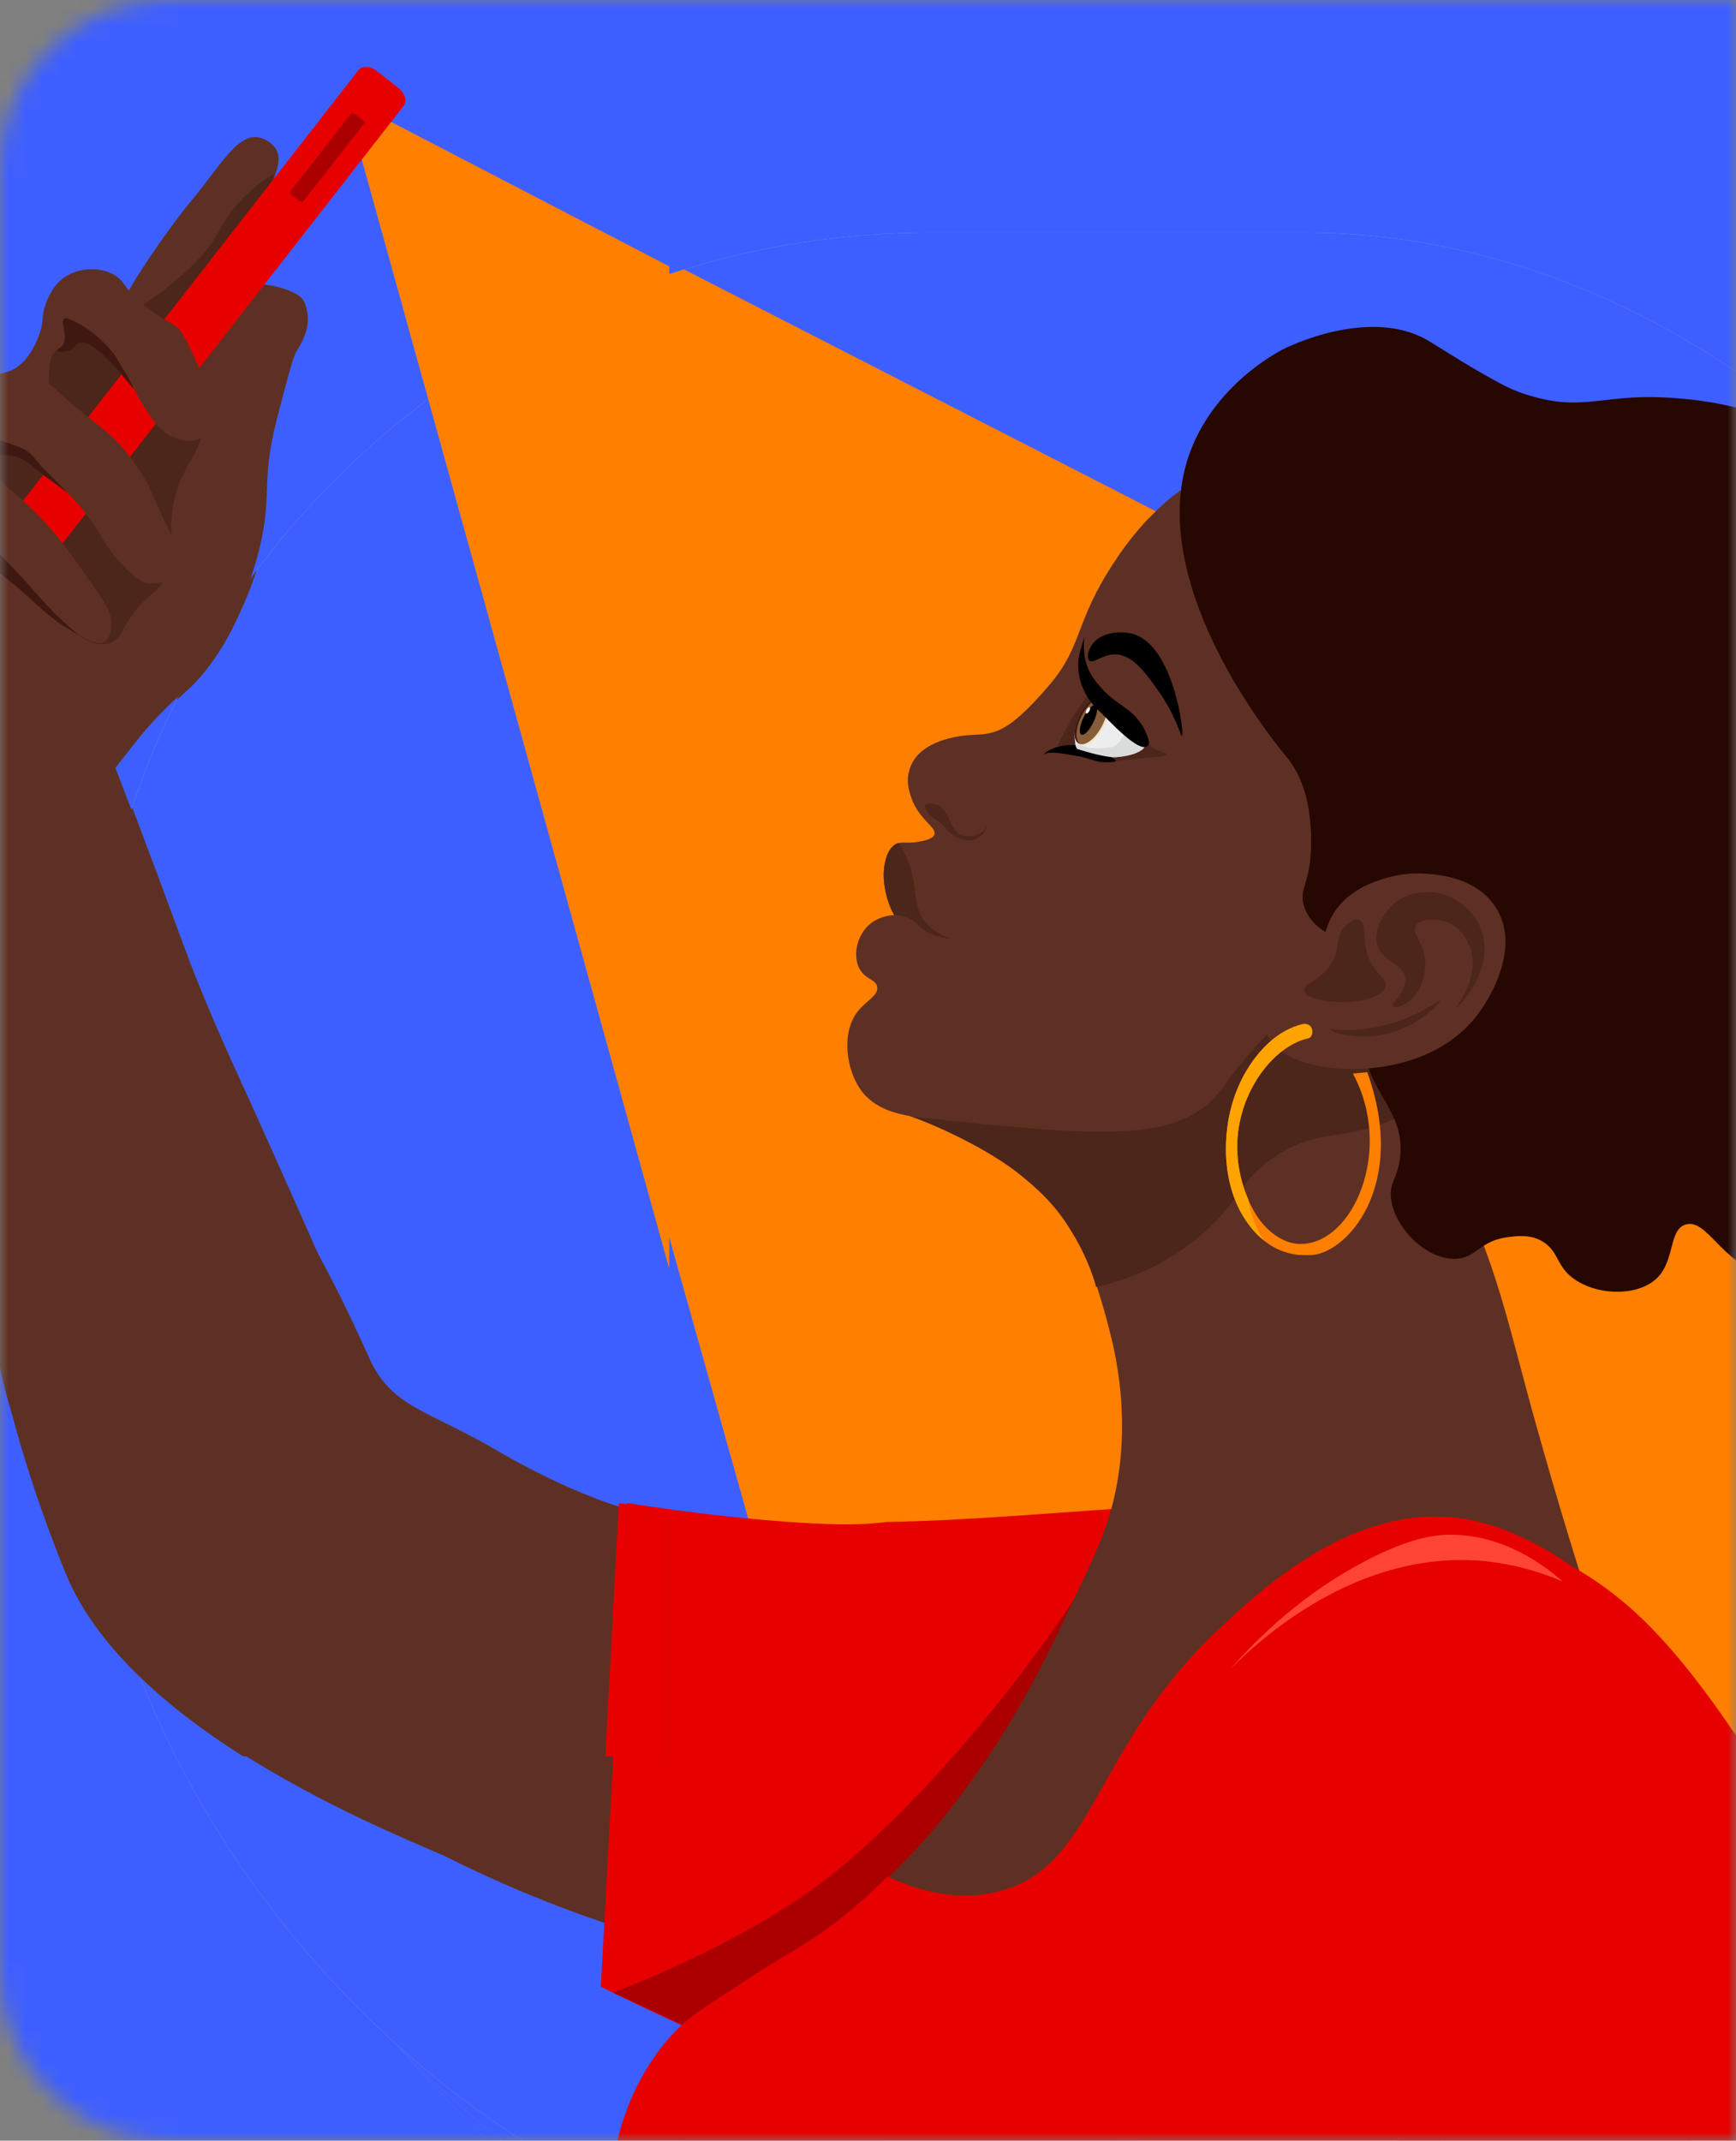 <svg width="103" height="127" viewBox="0 0 103 127" fill="none" xmlns="http://www.w3.org/2000/svg">
<rect x="0" y="0" width="103" height="127" fill="#808080" stroke="none"/>
<mask id="mask0_293_9999" style="mask-type:alpha" maskUnits="userSpaceOnUse" x="0" y="0" width="103" height="127">
<path d="M0 10C0 4.477 4.477 0 10 0H103V127H10C4.477 127 0 122.523 0 117V10Z" fill="#007C92"/>
</mask>
<g mask="url(#mask0_293_9999)">
<rect x="-2.424" y="-2.424" width="109.059" height="133.059" fill="#3E5FFF"/>
<g opacity="0.4">
<g clip-path="url(#clip0_293_9999)">
<rect x="11.184" y="19.942" width="122.119" height="120.533" rx="50" fill="#A8ACB8"/>
<path d="M-14.605 7.362H140.59V160.541H-14.605V7.362Z" fill="#3E5FFF"/>
<path d="M28.41 12.851L164.051 82.369L153.782 166.311L88.135 171.085L27.867 13.515L28.41 12.851Z" fill="#FF7F00"/>
<path d="M27.531 13.591L27.273 14.178L52.828 105.167L96.8 89.722L27.531 13.591Z" fill="#FF7F00"/>
<path d="M100.058 150.1C99.929 150.355 98.454 153.521 96.644 157.861C95.997 159.393 95.454 160.746 94.963 161.946C93.747 162.328 91.962 162.839 89.764 163.324C82.987 164.83 77.658 164.805 71.218 164.754C65.683 164.703 62.553 164.677 58.104 163.937C53.681 163.171 50.085 162.048 47.602 161.154C48.171 159.801 48.482 158.652 48.637 157.861C48.973 156.252 50.008 151.453 47.447 147.725C46.878 146.883 46.8 147.087 45.921 146.015C45.119 145.019 42.455 141.751 42.196 137.105C41.938 132.433 44.214 127.787 47.188 125.616C47.783 125.182 49.439 124.11 50.499 123.421C52.776 121.966 53.344 121.71 54.534 120.893C55.543 120.204 56.992 119.081 58.569 117.472C60.173 118.213 62.579 119.004 65.139 118.366C70.985 116.936 70.726 109.711 78.434 102.614C80.607 100.597 86.427 95.006 93.126 96.308C96.463 96.972 99.231 99.116 99.231 99.116C100.136 99.831 101.558 100.852 102.8 103.227C104.533 106.52 106.525 111.447 107.43 117.702C107.999 121.736 107.844 124.851 107.637 126.765C107.611 126.714 106.628 136.109 100.058 150.1Z" fill="#E60000"/>
<path d="M95.351 155.257C94.937 154.184 94.343 153.495 94.136 153.24C91.058 149.487 90.592 141.726 90.359 139.479C89.945 135.446 88.368 129.701 83.143 122.425C83.039 120.306 83.039 117.855 83.634 117.728C84.565 117.549 86.195 123.191 88.186 127.531C90.385 132.331 94.601 138.56 103.473 144.483C102.206 147.189 100.887 149.895 99.567 152.627C98.041 155.767 96.515 158.882 94.963 161.971C95.636 160.21 96.282 157.682 95.351 155.257Z" fill="#AA0000"/>
<path d="M91.238 96.691C94.031 96.18 96.334 97.482 99.179 99.065C104.766 102.18 108.206 107.694 114.905 118.493C118.94 124.978 121.889 129.752 122.484 130.697C120.803 133.352 118.061 136.926 113.896 140.245C107.171 145.581 100.239 147.419 96.489 148.134C95.402 143.896 93.825 140.704 92.609 138.586C89.738 133.607 86.298 130.212 83.866 127.888C82.676 126.74 81.642 125.821 80.918 125.233C80.323 122.936 79.624 119.081 80.219 114.383C81.047 108.154 84.539 97.891 91.238 96.691Z" fill="#E60000"/>
</g>
</g>
<g opacity="0.4">
<g clip-path="url(#clip1_293_9999)">
<rect x="8.222" y="16.724" width="122.119" height="120.533" rx="50" fill="#A8ACB8"/>
<path d="M-17.567 4.144H137.628V157.323H-17.567V4.144Z" fill="#3E5FFF"/>
<path d="M25.449 9.633L161.089 79.151L150.821 163.093L85.173 167.867L24.906 10.297L25.449 9.633Z" fill="#FF7F00"/>
<path d="M24.57 10.373L24.311 10.96L49.867 101.949L93.838 86.504L24.57 10.373Z" fill="#FF7F00"/>
<path d="M40.167 92.094C43.27 92.579 45.909 92.886 47.901 93.064C52.634 93.498 54.445 93.371 55.583 93.218C66.91 93.064 84.99 90.155 89.182 93.754C92.209 98.477 87.087 106.416 84.423 110.578C77.025 122.168 65.8 127.53 59.54 129.878C54.807 128.091 49.892 126.049 44.874 123.751C42.727 122.781 40.632 121.785 38.615 120.79C39.132 111.216 39.649 101.668 40.167 92.094Z" fill="#E60000"/>
<path d="M97.097 146.882C96.967 147.137 95.493 150.303 93.683 154.643C93.036 156.174 92.493 157.528 92.001 158.727C90.785 159.11 89.001 159.621 86.802 160.106C80.025 161.612 74.697 161.587 68.256 161.536C62.721 161.485 59.591 161.459 55.142 160.719C50.719 159.953 47.124 158.83 44.641 157.936C45.21 156.583 45.52 155.434 45.675 154.643C46.012 153.034 47.046 148.235 44.486 144.507C43.917 143.665 43.839 143.869 42.96 142.797C42.158 141.801 39.494 138.533 39.235 133.887C38.976 129.215 41.252 124.568 44.227 122.398C44.822 121.964 46.477 120.892 47.538 120.203C49.814 118.748 50.383 118.492 51.573 117.675C52.582 116.986 54.03 115.863 55.608 114.254C57.212 114.995 59.617 115.786 62.178 115.148C68.024 113.718 67.765 106.493 75.473 99.396C77.646 97.379 83.466 91.788 90.165 93.09C93.501 93.754 96.269 95.898 96.269 95.898C97.174 96.613 98.597 97.635 99.838 100.009C101.572 103.302 103.563 108.229 104.469 114.484C105.038 118.518 104.882 121.633 104.675 123.547C104.65 123.496 103.667 132.891 97.097 146.882Z" fill="#E60000"/>
<path d="M92.39 152.039C91.976 150.966 91.381 150.277 91.174 150.022C88.096 146.269 87.631 138.508 87.398 136.261C86.984 132.228 85.406 126.483 80.181 119.207C80.078 117.088 80.078 114.637 80.673 114.51C81.604 114.331 83.233 119.973 85.225 124.313C87.424 129.113 91.64 135.342 100.512 141.265C99.244 143.971 97.925 146.677 96.606 149.409C95.08 152.549 93.554 155.664 92.002 158.753C92.674 156.991 93.321 154.464 92.39 152.039Z" fill="#AA0000"/>
<path d="M88.276 93.473C91.07 92.962 93.372 94.264 96.217 95.847C101.804 98.962 105.245 104.476 111.944 115.275C115.979 121.76 118.928 126.534 119.522 127.479C117.841 130.134 115.099 133.708 110.935 137.027C104.21 142.363 97.278 144.201 93.527 144.916C92.441 140.678 90.863 137.486 89.647 135.368C86.776 130.389 83.336 126.994 80.905 124.67C79.715 123.522 78.68 122.603 77.956 122.015C77.361 119.718 76.663 115.863 77.258 111.165C78.085 104.936 81.577 94.673 88.276 93.473Z" fill="#E60000"/>
</g>
</g>
<g clip-path="url(#clip2_293_9999)">
<rect x="5.257" y="13.798" width="122.119" height="120.533" rx="50" fill="#A8ACB8"/>
<path d="M-20.532 1.218H134.663V154.398H-20.532V1.218Z" fill="#3E5FFF"/>
<path d="M22.484 6.707L158.124 76.225L147.855 160.167L82.208 164.942L21.941 7.371L22.484 6.707Z" fill="#FF7F00"/>
<path d="M21.604 7.448L21.346 8.035L46.901 99.023L90.873 83.578L21.604 7.448Z" fill="#FF7F00"/>
<path d="M-5.968 26.748C-5.502 26.11 -4.907 25.727 -4.907 25.727C-4.028 25.166 -3.511 25.395 -2.916 24.808C-2.476 24.4 -2.657 24.221 -2.14 23.608C-1.674 23.072 -1.157 22.766 -0.743 22.536C0.292 21.949 0.421 22.204 1.042 21.77C1.895 21.157 2.232 20.162 2.387 19.779C2.671 18.936 2.464 18.808 2.749 18.043C2.904 17.634 3.24 16.766 4.12 16.307C5.206 15.719 6.862 15.924 7.405 16.817C7.56 17.073 7.586 17.328 7.612 17.532C7.922 16.741 10.224 13.396 11.647 11.737C13.509 9.516 14.595 7.295 16.199 8.443C17.234 9.184 16.51 10.23 16.328 11.098C15.966 12.656 15.553 14.494 15.035 16.97C15.837 16.639 17.699 17.226 18.113 17.66C18.191 17.736 18.372 17.966 18.475 18.528C18.656 19.549 18.087 20.417 17.803 20.876C17.622 21.183 17.285 22.408 16.639 24.885C15.604 28.791 16.51 29.531 15.371 33.361C14.983 34.663 14.544 35.684 14.259 36.297C13.871 37.164 13.302 38.364 12.293 39.666C11.31 40.943 10.819 41.096 9.319 42.679C9.034 42.985 8.776 43.266 8.543 43.547C8.543 43.547 7.12 45.309 6.939 45.564C10.431 54.499 12.656 61.418 15.346 67.213C19.458 76.021 18.889 73.902 21.916 80.591C23.235 83.501 25.381 83.654 29.442 86.029C32.236 87.663 34.279 88.48 35.185 88.837C36.349 89.296 38.961 90.216 43.151 90.879C46.462 91.415 51.842 91.977 58.904 91.339C72.742 87.867 84.899 88.224 87.718 93.458C91.391 100.249 80.114 116.511 65.422 119.396C58.231 120.8 52.023 118.681 48.609 117.15C42.737 116.282 34.952 114.392 26.623 110.231C24.761 109.286 8.026 103.134 3.965 93.381C2.387 89.577 1.352 86.258 0.68 83.757C-0.924 78.778 -3.045 66.396 -5.813 45.436C-6.614 41.53 -7.416 37.624 -8.244 33.692C-8.244 33.641 -8.089 29.761 -5.968 26.748Z" fill="#5E3023"/>
<path d="M37.202 89.169C40.306 89.654 42.944 89.96 44.936 90.139C49.67 90.573 51.48 90.445 52.618 90.292C63.945 90.139 82.026 87.23 86.218 90.828C89.244 95.551 84.123 103.491 81.459 107.653C74.061 119.243 62.835 124.604 56.576 126.953C51.842 125.166 46.928 123.124 41.91 120.826C39.763 119.856 37.668 118.86 35.65 117.864C36.168 108.291 36.685 98.743 37.202 89.169Z" fill="#E60000"/>
<path d="M65.785 91.671C61.517 98.615 57.43 103.363 54.585 106.35C52.929 108.086 51.481 109.439 50.188 110.537C45.092 114.954 36.996 117.966 36.375 118.222C40.566 120.162 45.79 122.587 49.981 124.528C55.231 113.575 60.508 102.623 65.785 91.671Z" fill="#AA0000"/>
<path d="M15.423 14.213C16.044 12.681 16.303 11.303 16.432 10.332C15.889 10.664 15.009 11.252 14.182 12.222C13.483 13.013 13.225 13.626 12.889 14.188C12.889 14.188 11.078 17.251 4.948 20.085C4.586 20.264 4.405 20.34 4.068 20.493C3.629 20.698 3.422 20.8 3.396 20.825C2.723 21.208 3.163 22.332 2.775 23.48C2.309 24.859 1.171 24.782 -0.484 27.106C-0.691 27.412 -0.872 27.667 -0.976 27.846C-1.674 28.765 -2.372 30.042 -1.984 31.088C-1.519 32.339 -0.019 31.931 1.714 33.463C3.654 35.199 3.603 37.394 5.465 38.084C6.086 38.313 6.448 38.211 6.577 38.16C7.25 37.956 7.276 37.369 8.026 36.373C8.957 35.148 9.629 35.173 10.069 33.999C10.664 32.467 10.121 32.007 10.38 30.195C10.768 27.514 12.164 27.182 12.294 24.782C12.371 23.098 11.699 23.174 11.725 21.591C11.776 18.86 13.897 17.915 15.423 14.213Z" fill="#4C251B"/>
<path d="M0.939 31.701L2.258 32.722C2.646 33.029 3.138 33.029 3.345 32.773L24.27 6.273C24.477 5.992 24.348 5.533 23.96 5.227L22.641 4.205C22.253 3.899 21.761 3.899 21.554 4.154L0.655 30.629C0.422 30.935 0.551 31.395 0.939 31.701Z" fill="#E60000"/>
<path d="M2.749 22.689C3.215 22.842 3.06 22.97 5.155 24.629C6.112 25.395 6.396 25.574 6.914 26.084C7.638 26.799 8.078 27.463 8.414 27.948C9.138 29.02 8.957 29.046 10.276 31.701C10.819 32.824 11.026 33.182 10.871 33.616C10.639 34.28 9.733 34.688 8.983 34.611C8.673 34.586 8.259 34.458 7.379 33.539C6.19 32.314 6.138 31.675 5.026 30.297C4.327 29.429 3.681 28.867 3.318 28.561C2.93 28.229 1.973 27.438 0.525 26.646C-1.467 25.548 -2.165 25.651 -2.269 25.165C-2.424 24.119 0.706 21.949 2.749 22.689Z" fill="#5E3023"/>
<path d="M5.699 16C6.397 16 7.018 16.46 7.147 16.562C7.587 16.894 7.535 17.073 8.13 17.66C8.57 18.094 8.958 18.349 9.346 18.604C9.915 18.987 10.148 19.064 10.406 19.242C10.846 19.523 11.105 19.881 11.958 21.796C12.993 24.093 13.045 24.527 12.89 25.012C12.838 25.14 12.631 25.702 12.114 25.982C11.338 26.391 10.458 25.957 10.251 25.855C9.63 25.548 9.32 25.114 8.777 24.297C7.846 22.919 7.923 22.434 7.122 21.642C6.785 21.311 6.785 21.413 5.828 20.723C4.302 19.625 3.552 19.089 3.474 18.502C3.267 17.404 4.483 16 5.699 16Z" fill="#5E3023"/>
<path d="M-2.191 26.646C-1.725 26.85 -1.699 26.978 0.215 28.689C1.534 29.863 1.586 29.863 2.129 30.399C2.983 31.241 3.552 31.956 3.991 32.518C4.276 32.875 4.741 33.539 5.647 34.816C6.397 35.888 6.733 36.373 6.681 37.088C6.681 37.267 6.655 37.879 6.268 38.084C6.086 38.186 5.673 38.288 4.535 37.522C3.267 36.679 2.646 35.837 1.534 34.637C0.758 33.794 0.318 33.335 -0.354 32.799C-2.268 31.241 -3.096 31.497 -4.389 30.195C-4.544 30.016 -6.433 28.076 -5.838 27.003C-5.346 26.161 -3.458 26.11 -2.191 26.646Z" fill="#5E3023"/>
<path d="M8.053 23.097C7.717 22.459 7.432 21.948 7.2 21.566C7.019 21.259 6.915 21.055 6.708 20.825C6.424 20.493 6.191 20.264 5.958 20.059C5.467 19.625 5.027 19.345 4.613 19.14C4.199 18.936 3.966 18.808 3.863 18.91C3.578 19.115 4.173 20.008 3.734 20.519C3.578 20.698 3.397 20.723 3.423 20.8C3.449 20.902 3.889 20.927 4.251 20.749C4.561 20.595 4.535 20.417 4.742 20.34C5.337 20.085 6.501 21.31 7.148 22.025C7.536 22.485 7.846 22.868 8.053 23.097Z" fill="#3F1812"/>
<path d="M78.483 99.483C79.647 99.1 82.311 98.589 87.665 97.568C90.381 97.058 92.761 96.649 94.701 96.317C92.942 90.93 91.7 86.539 90.873 83.578C89.295 77.757 88.519 74.03 85.855 69.179C84.794 67.239 83.785 65.732 83.087 64.762C82.363 62.209 80.293 60.09 77.81 58.482C76.698 57.767 73.594 55.342 70.051 55.214C64.929 55.01 59.653 59.426 56.962 66.09C61.075 68.209 63.998 71.553 65.86 79.059C66.222 80.463 67.386 85.39 65.627 90.522C65.24 91.645 64.671 92.871 63.507 95.322C62.575 97.287 61.618 99.304 60.299 101.551C59.756 102.495 57.997 105.406 55.617 108.265C53.6 110.691 49.927 114.469 44.03 117.992C54.842 120.851 60.635 118.962 63.946 116.613C71.008 111.661 70.413 102.138 78.483 99.483Z" fill="#5E3023"/>
<path d="M85.337 47.479C85.389 47.504 85.415 47.555 85.518 47.657C86.656 48.857 89.864 52.891 88.958 58.048C88.312 61.724 85.803 64.839 82.88 66.294C79.879 67.8 78.017 66.779 75.224 68.924C73.49 70.251 73.542 71.145 71.783 72.804C69.533 74.923 67.024 75.919 65.032 76.353C64.825 75.536 64.334 74.285 63.558 73.034C62.549 71.349 61.359 70.379 60.584 69.741C58.618 68.132 55.229 66.6 53.677 66.115C59.419 61.648 65.731 58.635 69.559 55.801C77.939 49.7 83.345 46.023 85.337 47.479Z" fill="#4C251B"/>
<path d="M94.131 143.956C94.002 144.211 92.528 147.377 90.717 151.717C90.07 153.249 89.527 154.602 89.036 155.802C87.82 156.185 86.035 156.696 83.837 157.181C77.06 158.687 71.732 158.661 65.291 158.61C59.756 158.559 56.626 158.534 52.177 157.793C47.754 157.027 44.159 155.904 41.676 155.011C42.245 153.657 42.555 152.509 42.71 151.717C43.046 150.109 44.081 145.309 41.52 141.582C40.951 140.739 40.874 140.944 39.994 139.871C39.192 138.876 36.528 135.608 36.27 130.961C36.011 126.289 38.287 121.643 41.262 119.473C41.857 119.039 43.512 117.967 44.572 117.277C46.849 115.822 47.418 115.567 48.608 114.75C49.616 114.061 51.065 112.937 52.643 111.329C54.246 112.069 56.652 112.861 59.213 112.222C65.058 110.793 64.8 103.568 72.508 96.471C74.68 94.454 80.5 88.863 87.199 90.165C90.536 90.828 93.304 92.973 93.304 92.973C94.209 93.688 95.632 94.709 96.873 97.083C98.606 100.377 100.598 105.304 101.503 111.559C102.072 115.592 101.917 118.707 101.71 120.622C101.684 120.571 100.701 129.966 94.131 143.956Z" fill="#E60000"/>
<path d="M89.424 149.113C89.011 148.041 88.416 147.352 88.209 147.096C85.131 143.343 84.665 135.582 84.432 133.336C84.019 129.302 82.441 123.558 77.216 116.282C77.112 114.163 77.112 111.712 77.707 111.584C78.638 111.406 80.268 117.048 82.26 121.388C84.458 126.187 88.674 132.417 97.546 138.34C96.279 141.046 94.96 143.752 93.641 146.484C92.115 149.624 90.588 152.738 89.037 155.828C89.709 154.066 90.356 151.538 89.424 149.113Z" fill="#AA0000"/>
<path d="M92.607 139.616C94.495 138.978 96.746 138.007 99.074 136.476C104.635 132.799 107.558 128 108.929 125.268C115.136 136.629 119.818 145.462 122.637 150.594C123.362 151.896 124.758 154.474 124.5 157.742C124.319 160.167 123.31 162.031 121.939 164.125C120.594 166.193 118.576 168.899 115.705 171.937C113.998 172.013 109.782 171.937 105.462 169.333C102.333 167.443 100.548 165.018 99.643 163.614C100.677 160.908 101.712 158.176 102.747 155.47C102.203 154.576 101.66 153.683 101.091 152.789C98.272 148.271 95.452 143.879 92.607 139.616Z" fill="#5E3023"/>
<path d="M85.311 90.547C88.105 90.037 90.407 91.339 93.252 92.922C98.839 96.036 102.279 101.551 108.978 112.35C113.014 118.835 115.962 123.609 116.557 124.553C114.876 127.208 112.134 130.783 107.97 134.101C101.245 139.437 94.312 141.275 90.562 141.99C89.476 137.752 87.898 134.561 86.682 132.442C83.811 127.464 80.371 124.068 77.939 121.745C76.75 120.596 75.715 119.677 74.991 119.09C74.396 116.792 73.698 112.937 74.292 108.24C75.12 102.01 78.612 91.747 85.311 90.547Z" fill="#E60000"/>
<path d="M92.735 93.841C91.701 92.921 89.14 90.93 85.752 91.058C85.183 91.083 83.734 91.186 81.044 92.59C79.052 93.636 76.052 95.526 73 99.023C74.474 97.543 80.475 91.773 88.312 92.641C89.994 92.845 91.468 93.279 92.735 93.841Z" fill="#FF4436"/>
<path d="M77.061 25.65C74.552 26.365 70.801 28.356 69.249 29.709C68.551 30.322 67.93 30.986 67.93 30.986C67.749 31.19 66.947 32.058 66.171 33.258C63.74 36.883 64.283 38.262 62.266 40.636C59.524 43.853 58.826 43.496 57.351 43.623C56.032 43.751 54.273 44.287 53.937 45.768C53.704 46.508 54.092 47.402 54.17 47.58C54.661 48.704 55.592 49.112 55.437 49.521C55.334 49.776 54.868 49.878 54.403 49.955C53.73 50.057 53.471 49.904 53.135 50.082C52.773 50.287 52.644 50.721 52.54 51.027C52.178 52.355 52.799 53.759 53.057 54.295C52.799 54.295 52.204 54.371 51.661 54.78C50.807 55.469 50.574 56.746 51.014 57.512C51.376 58.124 51.971 58.099 52.049 58.558C52.126 59.069 51.376 59.375 50.885 60.014C49.902 61.264 50.186 63.511 51.143 64.762C52.1 65.987 53.704 66.192 54.791 66.319C64.671 67.366 69.793 67.902 72.25 64.89C72.871 64.149 73.931 62.439 76.207 60.396C76.751 59.911 77.242 59.528 77.552 59.273C78.587 58.252 81.018 56.158 84.407 56.005C89.528 55.776 94.805 60.116 96.564 66.83C97.133 66.626 108.462 62.26 110.402 51.257C112.29 40.56 103.651 33.054 101.582 31.267C92.503 23.302 80.786 24.578 77.061 25.65Z" fill="#5E3023"/>
<path d="M64.621 39.181C64.44 39.002 64.595 38.492 64.853 38.16C65.397 37.496 66.509 37.42 67.181 37.598C69.665 38.262 70.285 43.623 70.13 43.675C70.052 43.7 69.794 42.449 68.604 40.815C67.906 39.845 67.156 38.824 66.147 38.824C65.397 38.824 64.853 39.411 64.621 39.181Z" fill="black"/>
<path d="M58.593 48.934C58.541 49.061 58.412 49.521 57.998 49.725C57.429 50.031 56.757 49.674 56.627 49.597C56.11 49.316 56.162 49.01 55.515 48.627C55.464 48.602 55.282 48.499 55.127 48.295C55.075 48.219 54.817 47.912 54.894 47.759C54.972 47.632 55.282 47.657 55.489 47.708C56.395 47.963 56.265 49.316 57.145 49.572C57.481 49.674 57.947 49.597 58.283 49.367C58.412 49.214 58.516 49.036 58.593 48.934Z" fill="#4C251B"/>
<path d="M66.184 42.459C66.953 42.343 67.444 44.138 68.959 44.612C69.1 44.664 69.247 44.687 69.237 44.745C69.239 44.922 68.162 44.902 65.771 45.209C65.494 45.254 65.187 45.295 65.006 45.118C64.671 44.77 65.181 43.842 65.324 43.509C65.699 42.857 65.877 42.5 66.184 42.459Z" fill="#4C251B"/>
<path d="M64.729 41.609C64.729 41.609 67.117 44.116 67.684 44.324C68.051 44.47 67.07 44.968 65.817 44.92C65.189 44.91 64.537 44.482 63.841 44.521C62.096 44.544 64.729 41.609 64.729 41.609Z" fill="#EDEDEE"/>
<path d="M64.011 44.115C63.647 43.931 63.672 43.163 64.068 42.401C64.463 41.639 65.079 41.17 65.444 41.355C65.808 41.539 65.782 42.306 65.387 43.068C64.991 43.83 64.375 44.299 64.011 44.115Z" fill="#3F1812"/>
<path opacity="0.37" d="M64.125 44.164C63.761 43.98 63.786 43.213 64.182 42.451C64.578 41.689 65.194 41.22 65.558 41.404C65.922 41.589 65.897 42.356 65.501 43.118C65.105 43.88 64.489 44.348 64.125 44.164Z" fill="#FFD07D"/>
<path d="M64.158 43.585C63.996 43.509 64.053 43.056 64.285 42.575C64.518 42.094 64.839 41.766 65.001 41.843C65.164 41.919 65.107 42.371 64.874 42.853C64.641 43.334 64.321 43.662 64.158 43.585Z" fill="black"/>
<path d="M64.449 42.325C64.407 42.301 64.417 42.203 64.473 42.104C64.529 42.006 64.608 41.945 64.651 41.968C64.693 41.992 64.682 42.091 64.627 42.189C64.571 42.288 64.492 42.348 64.449 42.325Z" fill="white"/>
<path d="M62.743 44.26C63.021 43.652 63.458 42.802 64.123 41.84C64.663 41.095 65.136 40.577 65.19 40.615C65.244 40.653 65.15 41.053 64.715 41.518C63.995 42.264 63.589 43.296 63.83 44.223C63.82 44.281 63.904 44.323 64.763 44.577C65.706 44.872 66.345 45.002 66.341 45.031C66.336 45.06 64.915 44.748 63.871 44.526C63.758 44.478 62.86 44.278 62.743 44.26Z" fill="#4C251B"/>
<path d="M64.024 44.876C63.438 44.784 62.081 44.453 61.87 44.834C62.038 44.535 62.921 44.081 63.916 44.237C64.239 44.287 66.779 45.1 66.073 45.197C65.065 45.305 64.668 44.976 64.024 44.876Z" fill="black"/>
<path d="M66.693 43.576C66.693 43.576 66.435 44.246 65.881 44.337C65.296 44.423 64.609 44.405 64.414 44.315C64.218 44.225 63.788 44.098 63.788 44.098C63.788 44.098 63.825 44.43 63.971 44.453C64.03 44.462 65.652 45.012 66.329 44.911C67.005 44.81 67.355 44.687 67.549 44.599C67.743 44.511 67.811 44.462 67.888 44.356C68.081 44.09 67.736 44.184 67.736 44.184L66.693 43.576Z" fill="#DADBDB"/>
<path d="M66.902 42.098C66.123 41.531 65.849 41.37 65.416 40.887C65.186 40.644 64.905 40.333 64.673 39.912C64.262 39.107 64.275 38.28 64.339 37.697C64.26 38.188 64.039 38.628 63.985 39.152C63.887 40.322 64.368 41.434 65.261 42.226C65.654 42.583 67.763 44.958 68.161 44.161C68.243 44.026 67.922 42.85 66.902 42.098Z" fill="black"/>
<path d="M53.316 50.006C53.265 50.031 53.187 50.057 53.11 50.108C52.903 50.235 52.799 50.414 52.748 50.491C52.411 51.078 52.437 51.997 52.437 51.997C52.437 52.227 52.463 52.967 52.825 53.835C52.903 54.014 52.98 54.193 53.058 54.295C53.187 54.295 53.394 54.32 53.627 54.371C54.144 54.524 54.429 54.831 54.584 54.984C54.894 55.265 55.438 55.597 56.446 55.699C55.438 55.341 54.972 54.856 54.739 54.473C54.118 53.478 54.506 52.482 53.756 50.797C53.575 50.44 53.42 50.159 53.316 50.006Z" fill="#4C251B"/>
<path d="M110.661 51.129C112.161 40.636 104.22 33.156 102.643 31.701C102.306 31.395 102.048 31.165 101.867 31.012C101.505 30.68 89.917 21.412 77.294 25.421C76.208 25.778 74.604 26.365 72.793 27.463C77.087 32.671 77.579 36.015 77.139 38.134C76.958 38.977 76.544 40.202 76.751 41.989C77.035 44.313 78.044 44.696 78.613 46.968C79.493 50.389 77.915 52.508 78.924 53.172C80.01 53.861 81.64 51.359 84.666 51.589C86.14 51.716 87.925 52.457 88.778 53.912C89.917 55.852 89.011 58.405 88.235 60.626C87.33 63.154 86.502 63.588 86.606 65.324C86.709 67.239 87.822 68.668 88.158 69.051C89.115 70.174 90.227 70.711 90.796 70.966C91.081 70.353 91.572 69.511 92.451 68.872C93.409 68.158 94.236 67.979 95.788 67.647C96.771 67.443 98.116 67.085 99.642 66.371C105.229 63.664 109.704 57.818 110.661 51.129Z" fill="#010621"/>
<path d="M77.423 53.912C78.25 55.98 80.94 55.597 81.665 57.614C82.156 58.992 80.94 59.324 80.915 61.494C80.837 64.711 83.449 65.707 83.061 68.745C82.88 70.021 82.389 70.174 82.544 71.195C82.829 73.034 84.846 74.872 86.527 74.668C87.64 74.54 87.847 73.595 89.502 73.391C89.942 73.34 90.743 73.212 91.468 73.621C92.347 74.132 92.321 74.795 92.942 75.484C94.08 76.71 96.537 77.016 97.934 76.123C99.486 75.153 98.891 73.008 100.004 72.651C101.271 72.242 102.202 75.025 104.608 75.51C107.194 76.046 110.402 73.672 111.695 71.042C112.807 68.796 111.747 67.902 112.833 65.834C114.359 62.975 117.023 63.613 119.403 61.213C122.559 58.022 122.921 51.691 120.851 47.58C119.17 44.261 116.687 44.134 115.73 40.509C114.98 37.675 116.299 37.062 115.626 34.305C114.566 30.016 110.427 27.539 108.591 26.442C104.711 24.118 100.883 23.735 99.564 23.633C95.192 23.25 94.132 24.476 90.795 23.48C89.812 23.199 89.14 22.816 88.804 22.638C86.709 21.489 85.286 20.519 84.613 20.136C81.199 18.247 76.44 20.544 76.078 20.748C75.793 20.902 71.629 23.046 70.361 27.59C68.421 34.637 74.707 42.908 76.181 44.721C76.207 44.747 76.284 44.849 76.414 45.002C77.319 46.176 77.707 47.631 77.785 49.393C77.914 52.508 76.931 52.635 77.423 53.912Z" fill="#260702"/>
<path d="M79.104 54.218C80.346 52.176 83.217 51.87 83.501 51.844C83.863 51.819 87.329 51.538 88.778 53.886C90.278 56.312 88.235 59.375 87.924 59.835C86.14 62.516 83.165 63.077 82.363 63.23C79.828 63.715 75.974 63.333 75.172 61.341C74.81 60.448 75.043 59.146 75.742 58.38C76.337 57.716 76.88 57.946 77.63 57.282C78.69 56.337 78.38 55.393 79.104 54.218Z" fill="#5E3023"/>
<path d="M79.881 54.882C79.234 55.444 79.519 56.133 79.079 57.001C78.484 58.176 77.294 58.303 77.398 58.788C77.501 59.273 78.743 59.401 79.027 59.426C80.269 59.554 82.054 59.248 82.209 58.507C82.312 57.997 81.588 57.869 81.174 56.746C80.786 55.648 81.097 54.806 80.683 54.601C80.372 54.448 79.933 54.831 79.881 54.882Z" fill="#4C251B"/>
<path d="M82.648 59.733C82.493 59.529 83.476 58.865 83.372 58.022C83.269 57.129 82.001 57.078 81.717 56.057C81.406 54.984 82.441 53.886 82.493 53.81C83.631 52.61 85.364 52.967 85.493 53.019C86.709 53.325 87.614 54.295 87.95 55.367C88.649 57.665 86.424 59.835 86.373 59.835C86.347 59.809 87.769 58.073 87.278 56.363C87.226 56.21 86.916 55.188 85.959 54.755C85.26 54.448 84.251 54.474 83.993 54.933C83.734 55.418 84.51 55.878 84.562 57.103C84.562 57.231 84.588 58.431 83.786 59.248C83.372 59.631 82.777 59.861 82.648 59.733Z" fill="#4C251B"/>
<path d="M78.923 61.086C78.923 61.188 80.449 61.724 82.131 61.367C84.148 60.933 85.493 59.478 85.441 59.376C85.39 59.273 84.07 60.448 81.794 60.907C80.139 61.265 78.923 61.01 78.923 61.086Z" fill="#4C251B"/>
<path d="M72.818 66.881C73.051 65.069 73.801 63.435 74.888 62.26C75.612 61.469 76.439 60.958 77.319 60.754C77.992 60.677 77.966 61.52 77.629 61.596C75.741 62.005 73.827 64.328 73.465 67.111C73.232 68.745 73.646 70.455 74.319 71.706C74.939 72.906 76.026 73.774 77.112 73.8C80.268 73.876 82.725 68.234 80.268 63.69C80.552 63.664 80.837 63.639 81.121 63.613C83.579 70.379 79.854 74.463 77.707 74.463C77.448 74.463 77.19 74.463 76.931 74.438C75.56 74.259 74.37 73.34 73.62 71.885C72.844 70.481 72.585 68.694 72.818 66.881Z" fill="#FF7F00"/>
<path d="M72.819 66.881C73.051 65.069 73.802 63.435 74.888 62.26C75.612 61.469 76.44 60.958 77.319 60.754C77.992 60.677 77.966 61.52 77.63 61.596C75.741 62.005 73.827 64.328 73.465 67.111C73.284 68.515 73.543 69.97 74.06 71.145C74.189 71.987 74.5 72.83 74.965 73.57C74.422 73.136 73.983 72.574 73.594 71.885C72.844 70.481 72.586 68.694 72.819 66.881Z" fill="#FFA300"/>
</g>
<g clip-path="url(#clip3_293_9999)">
<path d="M22.192 6.707L156.07 76.225L145.935 160.167L81.14 164.941L21.655 7.371L22.192 6.707Z" fill="#FF7F00"/>
<path d="M21.323 7.448L21.068 8.035L46.291 99.023L89.692 83.578L21.323 7.448Z" fill="#FF7F00"/>
<path d="M-5.891 26.748C-5.432 26.11 -4.845 25.727 -4.845 25.727C-3.977 25.165 -3.466 25.395 -2.879 24.808C-2.445 24.399 -2.624 24.221 -2.113 23.608C-1.653 23.072 -1.143 22.765 -0.734 22.536C0.287 21.948 0.414 22.204 1.027 21.77C1.87 21.157 2.202 20.161 2.355 19.778C2.636 18.936 2.431 18.808 2.712 18.042C2.865 17.634 3.197 16.766 4.065 16.306C5.137 15.719 6.771 15.923 7.307 16.817C7.461 17.072 7.486 17.328 7.512 17.532C7.818 16.74 10.09 13.396 11.494 11.736C13.332 9.515 14.405 7.294 15.988 8.443C17.009 9.184 16.294 10.23 16.115 11.098C15.758 12.656 15.349 14.494 14.839 16.97C15.63 16.638 17.468 17.225 17.877 17.659C17.953 17.736 18.132 17.966 18.234 18.527C18.413 19.549 17.851 20.417 17.57 20.876C17.392 21.183 17.06 22.408 16.422 24.884C15.4 28.791 16.294 29.531 15.171 33.36C14.788 34.662 14.354 35.684 14.073 36.296C13.69 37.164 13.128 38.364 12.133 39.666C11.162 40.943 10.677 41.096 9.197 42.679C8.916 42.985 8.661 43.266 8.431 43.547C8.431 43.547 7.027 45.308 6.848 45.564C10.294 54.499 11.418 57.884 14.073 63.679C16.451 68.869 18.643 73.902 21.63 80.591C22.932 83.501 25.051 83.654 29.059 86.028C31.816 87.662 33.833 88.479 34.727 88.837C35.875 89.296 38.454 90.215 42.59 90.879C45.858 91.415 51.168 91.977 58.138 91.339C71.796 87.867 83.795 88.224 86.578 93.458C90.203 100.249 79.072 116.511 64.571 119.396C57.474 120.8 51.347 118.681 47.977 117.149C42.181 116.281 34.497 114.392 26.276 110.231C24.438 109.286 7.92 103.134 3.912 93.381C2.355 89.577 1.333 86.258 0.67 83.756C-0.913 78.778 -2.113 67.086 -4.845 46.126C-5.636 42.219 -7.321 37.624 -8.138 33.692C-8.138 33.641 -7.985 29.761 -5.891 26.748Z" fill="#5E3023"/>
<path d="M36.718 89.169C39.781 89.654 42.385 89.96 44.351 90.139C49.023 90.573 50.81 90.445 51.933 90.292C54.231 90.011 55.865 89.501 56.401 89.347C60.894 88.02 80.884 84.19 85.097 90.828C88.084 95.551 83.029 103.491 80.399 107.652C73.098 119.243 62.018 124.604 55.84 126.953C51.167 125.166 46.317 123.123 41.364 120.826C39.245 119.856 37.177 118.86 35.186 117.864C35.696 108.291 36.207 98.742 36.718 89.169Z" fill="#E60000"/>
<path d="M64.929 91.67C60.717 98.615 56.683 103.363 53.875 106.35C52.241 108.086 50.811 109.439 49.535 110.537C44.505 114.954 36.514 117.966 35.902 118.222C40.038 120.162 45.195 122.587 49.33 124.527C54.513 113.575 59.721 102.623 64.929 91.67Z" fill="#AA0000"/>
<path d="M15.222 14.213C15.834 12.681 16.09 11.302 16.217 10.332C15.681 10.664 14.813 11.251 13.996 12.222C13.307 13.013 13.052 13.626 12.72 14.187C12.72 14.187 10.933 17.251 4.882 20.085C4.525 20.263 4.346 20.34 4.014 20.493C3.58 20.697 3.376 20.799 3.35 20.825C2.686 21.208 3.12 22.331 2.737 23.48C2.278 24.859 1.155 24.782 -0.479 27.105C-0.684 27.412 -0.862 27.667 -0.964 27.846C-1.654 28.765 -2.343 30.041 -1.96 31.088C-1.5 32.339 -0.02 31.931 1.691 33.462C3.606 35.198 3.554 37.394 5.393 38.083C6.005 38.313 6.363 38.211 6.49 38.16C7.154 37.956 7.18 37.368 7.92 36.373C8.839 35.147 9.503 35.173 9.937 33.998C10.524 32.467 9.988 32.007 10.243 30.195C10.626 27.514 12.005 27.182 12.133 24.782C12.209 23.097 11.545 23.174 11.571 21.591C11.622 18.859 13.715 17.915 15.222 14.213Z" fill="#4C251B"/>
<path d="M0.926 31.701L2.228 32.722C2.611 33.028 3.096 33.028 3.3 32.773L23.954 6.273C24.158 5.992 24.03 5.533 23.647 5.226L22.345 4.205C21.962 3.899 21.477 3.899 21.273 4.154L0.645 30.628C0.415 30.935 0.543 31.394 0.926 31.701Z" fill="#E60000"/>
<path d="M17.341 11.609L17.724 11.889C17.826 11.966 17.954 12.017 17.979 11.966L21.604 7.32C21.63 7.269 21.579 7.166 21.477 7.09L21.094 6.809C20.992 6.732 20.864 6.681 20.838 6.732L17.213 11.379C17.188 11.43 17.239 11.532 17.341 11.609Z" fill="#AA0000"/>
<path d="M2.712 22.689C3.172 22.842 3.019 22.97 5.087 24.629C6.031 25.395 6.312 25.574 6.823 26.084C7.538 26.799 7.972 27.463 8.303 27.948C9.018 29.02 8.84 29.046 10.142 31.701C10.678 32.824 10.882 33.181 10.729 33.615C10.499 34.279 9.606 34.688 8.865 34.611C8.559 34.586 8.15 34.458 7.282 33.539C6.108 32.313 6.057 31.675 4.959 30.297C4.27 29.429 3.632 28.867 3.274 28.561C2.891 28.229 1.947 27.437 0.517 26.646C-1.449 25.548 -2.138 25.65 -2.24 25.165C-2.394 24.118 0.696 21.948 2.712 22.689Z" fill="#5E3023"/>
<path d="M5.623 16C6.313 16 6.925 16.459 7.053 16.562C7.487 16.893 7.436 17.072 8.023 17.659C8.457 18.093 8.84 18.349 9.223 18.604C9.785 18.987 10.014 19.064 10.27 19.242C10.704 19.523 10.959 19.881 11.801 21.795C12.823 24.093 12.874 24.527 12.72 25.012C12.669 25.14 12.465 25.701 11.955 25.982C11.189 26.391 10.321 25.957 10.117 25.855C9.504 25.548 9.197 25.114 8.661 24.297C7.742 22.919 7.819 22.433 7.027 21.642C6.695 21.31 6.695 21.412 5.751 20.723C4.245 19.625 3.504 19.089 3.428 18.502C3.223 17.404 4.423 16 5.623 16Z" fill="#5E3023"/>
<path d="M-2.163 26.646C-1.704 26.85 -1.678 26.978 0.211 28.688C1.513 29.863 1.564 29.863 2.1 30.399C2.943 31.241 3.504 31.956 3.938 32.518C4.219 32.875 4.679 33.539 5.572 34.815C6.313 35.888 6.645 36.373 6.594 37.088C6.594 37.266 6.568 37.879 6.185 38.083C6.006 38.185 5.598 38.288 4.475 37.522C3.224 36.679 2.611 35.837 1.513 34.637C0.747 33.794 0.313 33.335 -0.351 32.799C-2.24 31.241 -3.057 31.497 -4.333 30.195C-4.486 30.016 -6.35 28.076 -5.763 27.003C-5.278 26.161 -3.414 26.11 -2.163 26.646Z" fill="#5E3023"/>
<path d="M3.991 29.224C3.531 28.739 3.174 28.382 2.918 28.127C2.638 27.846 2.561 27.795 2.433 27.642C2.05 27.208 1.948 26.978 1.514 26.697C1.285 26.544 1.208 26.544 -0.017 26.11C-1.6 25.548 -1.958 25.369 -2.034 25.472C-2.085 25.574 -1.881 25.906 -0.451 27.105C-0.12 27.029 0.391 26.927 0.927 27.08C1.463 27.233 1.744 27.514 2.638 28.229C2.97 28.459 3.429 28.816 3.991 29.224Z" fill="#3F1812"/>
<path d="M7.947 23.097C7.676 22.428 7.335 21.948 7.105 21.565C6.926 21.259 6.824 21.055 6.62 20.825C6.339 20.493 6.109 20.263 5.879 20.059C5.394 19.625 4.96 19.344 4.552 19.14C4.143 18.936 3.914 18.808 3.811 18.91C3.531 19.114 4.118 20.008 3.684 20.519C3.531 20.697 3.352 20.723 3.377 20.799C3.403 20.901 3.837 20.927 4.194 20.748C4.501 20.595 4.475 20.416 4.679 20.34C5.267 20.085 6.415 21.31 7.054 22.025C7.437 22.484 7.743 22.867 7.947 23.097Z" fill="#3F1812"/>
<path d="M4.68 37.675C3.685 36.883 2.97 36.117 2.51 35.607C2.51 35.607 0.264 33.028 -0.63 32.339C-0.707 32.262 -0.809 32.211 -0.885 32.16C-1.319 31.879 -1.141 32.033 -2.136 31.445C-4.434 30.092 -5.659 29.02 -5.736 29.122C-5.813 29.199 -5.2 29.99 -4.408 30.628C-3.847 31.088 -3.362 31.343 -3.438 31.548C-3.489 31.701 -3.821 31.65 -4.511 31.93C-4.74 32.033 -5.123 32.16 -5.098 32.262C-5.072 32.39 -4.102 32.058 -2.979 32.339C-2.264 32.518 -1.728 32.875 -0.656 33.59C-0.451 33.718 -0.145 33.922 0.264 34.228C1.948 35.53 2.382 36.219 3.812 37.164C4.221 37.419 4.527 37.598 4.68 37.675Z" fill="#3F1812"/>
</g>
</g>
<defs>
<clipPath id="clip0_293_9999">
<rect x="11.184" y="19.942" width="122.119" height="120.533" rx="50" fill="white"/>
</clipPath>
<clipPath id="clip1_293_9999">
<rect x="8.222" y="16.724" width="122.119" height="120.533" rx="50" fill="white"/>
</clipPath>
<clipPath id="clip2_293_9999">
<rect x="5.257" y="13.798" width="122.119" height="120.533" rx="50" fill="white"/>
</clipPath>
<clipPath id="clip3_293_9999">
<rect width="54.708" height="106.198" fill="white" transform="translate(-15 -2)"/>
</clipPath>
</defs>
</svg>
